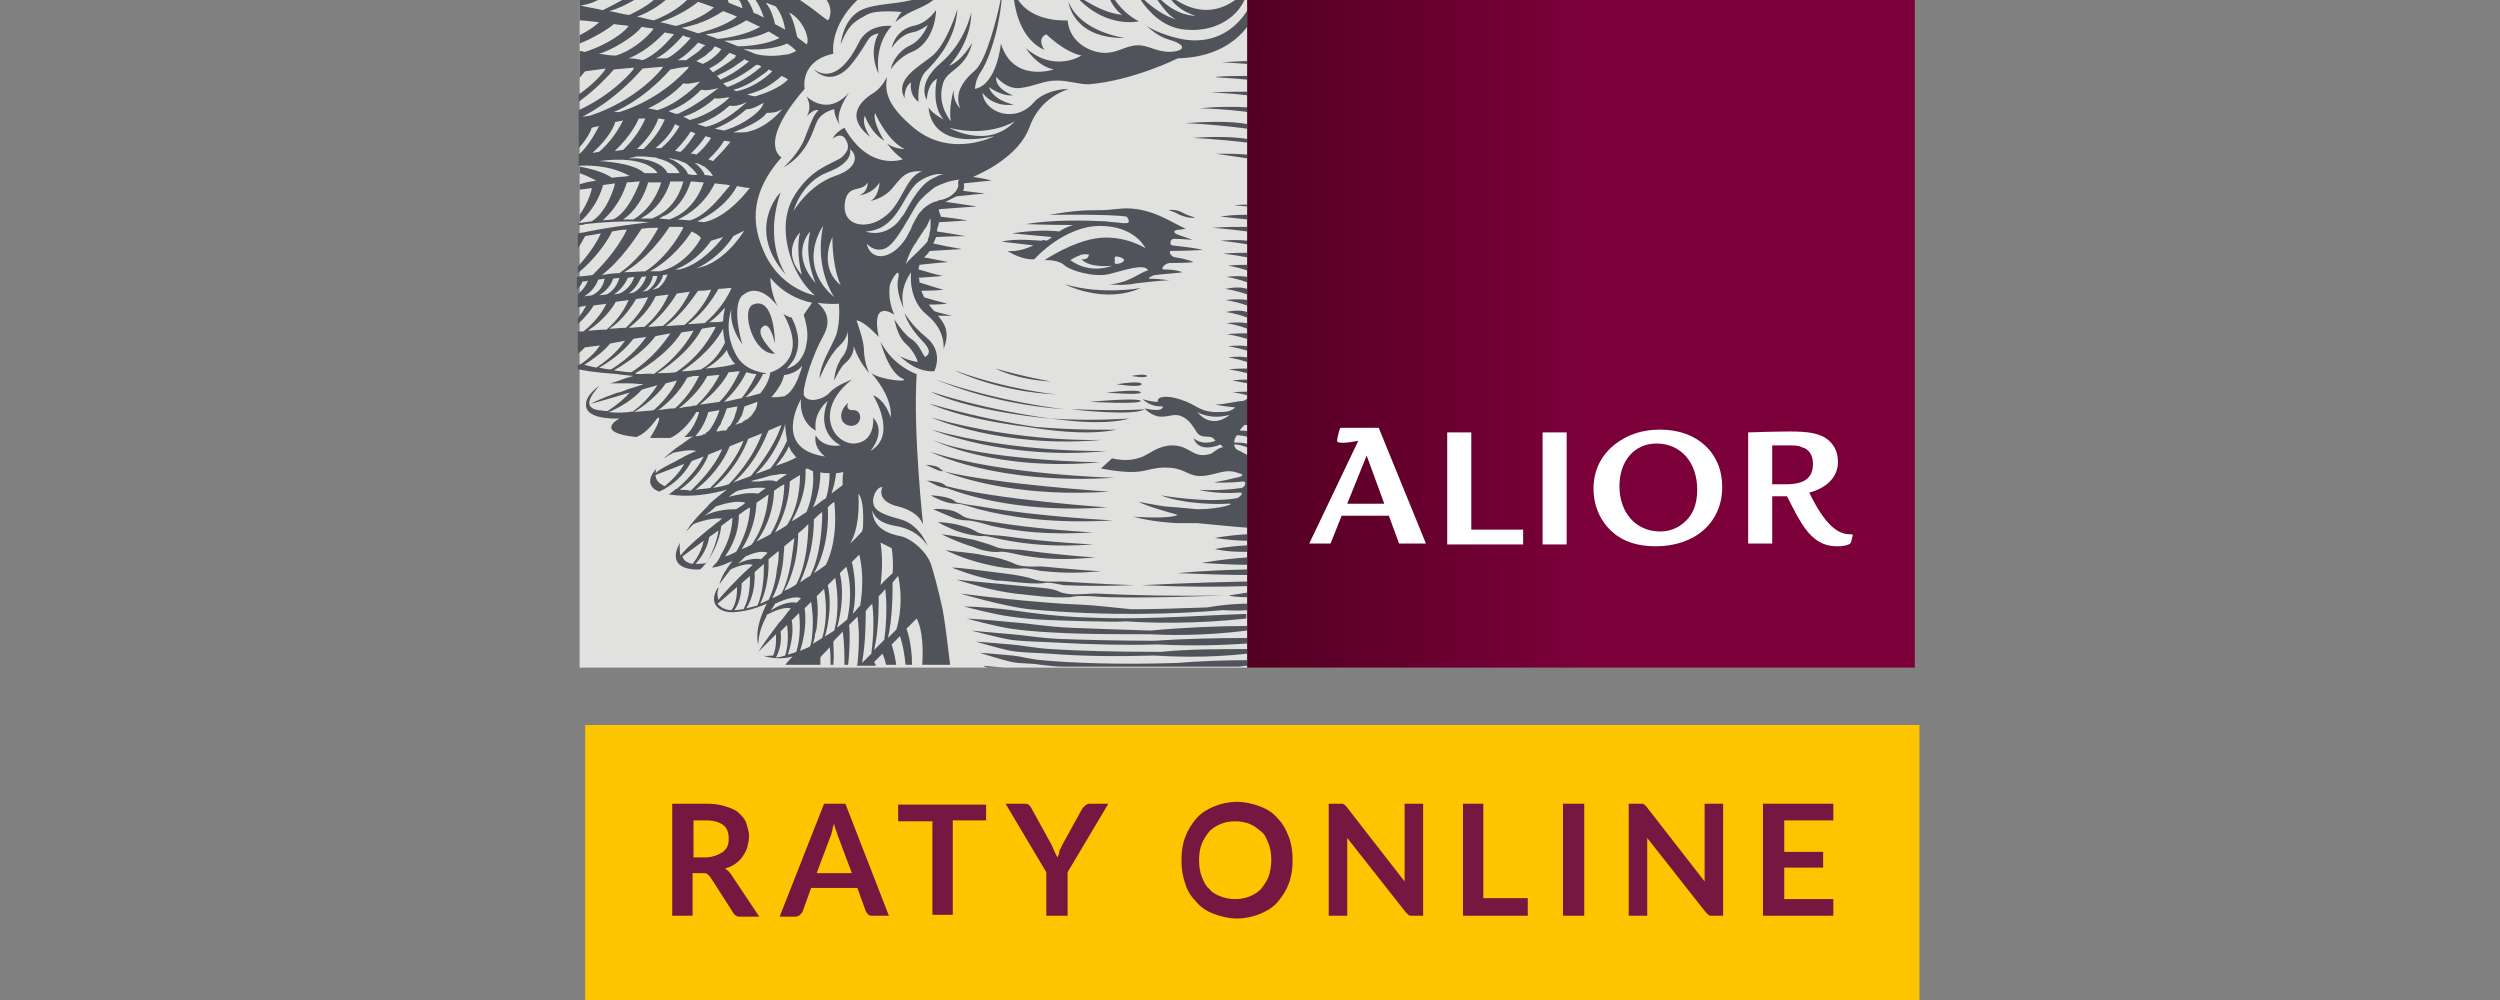 <?xml version="1.0" encoding="utf-8"?><svg version="1.1" id="Warstwa_1" xmlns="http://www.w3.org/2000/svg" xmlns:xlink="http://www.w3.org/1999/xlink" x="0px" y="0px" viewBox="0 0 270 108" style="enable-background:new 0 0 270 108;" xml:space="preserve"><rect x="0" y="0" width="270" height="108" fill="#808080" stroke="none"/><style type="text/css">.st0{fill:#E1E2E0;}.st1{fill:#50535A;}.st2{fill:url(#SVGID_1_);}.st3{fill:#FCC500;}.st4{fill:#FFFFFF;}.st5{enable-background:new ;}.st6{fill:#761741;}</style><g><polygon class="st0" points="62.6,72.1 134.7,72.1 134.7,0 62.6,0 "/><path class="st1" d="M132.6,37.4c0,0,0.9,0.1,2.2,0.5v-0.5C134.1,37.3,133.4,37.3,132.6,37.4L132.6,37.4z M132.7,39.9c0,0,0.8,0.1,2,0.4v-0.5C134.1,39.8,133.5,39.8,132.7,39.9L132.7,39.9z M132.5,36.1c0,0,0.9,0.1,2.2,0.5V36C134.1,36,133.4,36,132.5,36.1L132.5,36.1z M132.6,38.6c0,0,0.9,0.1,2.1,0.5v-0.5C134.1,38.5,133.5,38.5,132.6,38.6L132.6,38.6z M131.8,26c0,0,1.2,0.1,3,0.4V26C133.8,25.9,132.9,25.9,131.8,26L131.8,26z M128,13.3c0,0,3,0.1,6.7,0.6v-0.5C133.1,13.1,130.9,13.1,128,13.3L128,13.3z M132.4,34.9c0,0,1,0.1,2.3,0.6v-0.6C134.1,34.8,133.3,34.8,132.4,34.9L132.4,34.9z M132.3,32.4c0,0,1,0.1,2.4,0.6v-0.6C134.1,32.3,133.3,32.3,132.3,32.4L132.3,32.4z M134.7,42.7v-0.4c-0.5,0-1,0-1.6,0.1C133.1,42.4,133.8,42.4,134.7,42.7L134.7,42.7z M134.7,22.3v-0.2c-0.4,0-0.9,0-1.4,0.1C133.3,22.2,133.8,22.2,134.7,22.3L134.7,22.3z M133.1,41.1c0,0,0.7,0.1,1.6,0.3V41C134.2,41,133.7,41,133.1,41.1L133.1,41.1z M130.7,10c0,0,1.7,0,4,0.3V9.9C133.6,9.9,132.2,9.9,130.7,10L130.7,10z M129.5,11.7c0,0,2.2,0,5.3,0.4v-0.5C133.3,11.5,131.6,11.5,129.5,11.7L129.5,11.7z M134.7,8.6V8.2c-1,0-2.1,0-3.4,0.1C131.3,8.4,132.7,8.4,134.7,8.6L134.7,8.6z M130.9,24.6c0,0,1.6,0.1,3.8,0.4v-0.5C133.6,24.5,132.4,24.5,130.9,24.6L130.9,24.6z M134.7,59.6v-0.7c-2.1,0.1-3.5,0.4-3.5,0.4C132.6,59.6,133.7,59.6,134.7,59.6L134.7,59.6z M134.7,58.4v-0.7c-2,0.1-3.5,0.4-3.5,0.4C132.6,58.3,133.7,58.4,134.7,58.4L134.7,58.4z M134.7,61v-0.8c-2.9,0.2-4.9,0.6-4.9,0.6C131.7,60.9,133.3,61,134.7,61L134.7,61z M132.1,27.4c0,0,1.1,0.1,2.6,0.4v-0.5C134,27.3,133.1,27.3,132.1,27.4L132.1,27.4z M98.6,2.8c-2,0.5-2.3,2.4-2.3,2.4s0.8-1.4,2.2-1.7c0.8-0.1,1.7-0.8,1.7-0.8s-0.6,1.6-1.9,2.2s-2,1.9-2.1,2.6c0,0,0.8-1.3,2.3-1.9s2.5-2.4,2.6-4.5C101.1,1,100.3,2.5,98.6,2.8L98.6,2.8z M128,3.2c3.1,0.3,5.5-1.2,6.4-3.2h-1c-1.4,1-3.6,1.8-6.4,0h-0.5c0.5,0.6,1.3,1.3,2.6,1.7c0,0-1.8,0.1-3.7-1.7H125c0.5,0.7,1.2,1.7,2,2.1c0,0-1.6-0.4-3.4-2.1h-0.4C124,1.2,125.6,3,128,3.2L128,3.2z M123,2.3c-1.2-0.6-2-1.5-2.6-2.3h-0.5c0.6,1.2,1.3,1.6,1.3,1.6c-1.4-0.1-3-0.9-4.1-1.6h-0.5C119.7,3.1,123,2.3,123,2.3L123,2.3z M84.9,29.7c0,0-2.5-3.4-0.6-8.9C84.2,20.8,80.5,24.8,84.9,29.7L84.9,29.7z M90.8,4.8c0.9-2.4,1.8-2.6,2.8-3.2s3.8-0.3,3.8-0.3c-0.3,0.2-0.7,1.1-0.7,1.1S97.4,1.7,99,1c0.7-0.3,1.3-0.6,1.8-1h-2.3c-2.1,0.5-3.9,0.4-5.3,1C91,1.9,90.8,4.8,90.8,4.8L90.8,4.8z M109.6,13.1c-2.9,3.1-7.1,0.7-7.1,0.7C106.8,14.9,109.6,13.1,109.6,13.1L109.6,13.1z M103.5,20c0,0.2-0.1,0.4-0.3,0.7c-0.3,0.3-0.7,0.7-1.6,0.9h-0.1c-0.2,0.1-0.5,0.2-0.6,0.2c-0.7,0.3-1.1,0.6-1.5,1.1c-0.1,0.1-0.2,0.2-0.3,0.4c-0.2,0.3-0.4,0.7-0.6,1.1c0,0.1-0.1,0.2-0.1,0.3c0,0.1-0.1,0.1-0.1,0.2c-0.2,0.3-0.3,0.6-0.5,0.9c-1.6,2.4-3.8,2.4-4.2,0.5c0,0,0.7,0.9,1.8,0.6c0.8-0.2,1.5-1.3,2.2-2.4c0.2-0.4,0.5-0.8,0.7-1.2c0.4-0.7,0.8-1.4,1.1-1.7c0.2-0.2,0.3-0.3,0.5-0.5s0.5-0.4,0.7-0.6c0.1-0.1,0.3-0.2,0.4-0.3c0.8-0.4,1.6-0.7,2.6-0.8C103.4,19.6,103.5,19.8,103.5,20L103.5,20z M100.5,24.3c0,0.2,0,0.5-0.1,0.8c0,0.3-0.1,0.5-0.2,0.8c0,0,0,0,0,0.1c-0.1,0.2-0.2,0.3-0.4,0.5c-0.3,0.3-0.6,0.6-0.9,0.9c-0.4,0.4-0.9,0.8-1.1,1.2c0,0,0.4-1.5,1.2-2.5c0-0.1,0.1-0.1,0.1-0.2c0.2-0.3,0.4-0.6,0.6-0.9c0.1-0.2,0.3-0.4,0.4-0.6c0.2-0.4,0.3-0.7,0.4-0.8v-0.1c0,0,0,0,0,0.1C100.5,23.6,100.5,23.9,100.5,24.3L100.5,24.3z M91.3,21.6c0.4-1.7,1.8-0.8,2.4-1.9c0,0,0.1,1-0.9,1.4c0,0,1.4-0.1,2.2-1.4c0,0-0.1,1.6-1,2c0,0,1.4-0.2,2.4-1.4c1-1.2,1.4-1.9,3.2-1.8c-1.9,0.6-2.1,3.6-4.2,5C93.5,24.9,90.7,24.4,91.3,21.6L91.3,21.6z M89.9,25.6c0,3.5,0.9,5.2,0.9,5.2C88.3,28.8,89.9,25.6,89.9,25.6L89.9,25.6z M88.9,24.4c-1,4.6,1.2,7.7,1.2,7.7C85.9,28.5,88.9,24.4,88.9,24.4L88.9,24.4z M87.5,25c-0.7,2.9,0.6,5.6,0.6,5.6C85.2,27.3,87.5,25,87.5,25L87.5,25z M86.4,25.1c-0.5,2.1,0.2,4.6,0.2,4.6C84.3,27.1,86.4,25.1,86.4,25.1L86.4,25.1z M89.4,18.6c2.9-1.1,2.4-2.5,2.4-2.5c0.9,0.7,0.8,2.1-1.6,2.9c-2.9,1-4.5,3.8-4.5,3.8S86.5,19.7,89.4,18.6L89.4,18.6z M101.9,18.8c-0.3,0.1-0.5,0.1-0.8,0.3c-1.3,0.5-2.2,1.7-3.4,3.9c-0.1,0.2-0.2,0.3-0.3,0.4c-0.3,0.5-0.7,0.9-1,1.1c-1.5,1.1-2.9,0.5-2.9,0.5c3.4-0.2,3.9-3.7,5.5-5.2c0.7-0.6,1.6-0.9,2.2-1C101.6,18.8,101.9,18.8,101.9,18.8L101.9,18.8z M87.1,37.1C87,38,86.6,38.6,86.3,39c-0.3,0.3-0.5,0.5-0.8,0.6c-0.3,0.2-0.5,0.2-0.5,0.2c0.3-0.4,0.6-0.7,0.8-1.1c0.9-1.8,0.1-3.6-0.3-4.4c-0.5-0.1-0.9-0.4-0.9-0.4c2.6,4.6-0.5,6-1.3,6.3h-0.1l0,0l0,0l0,0c-0.1,0.6-0.3,1.3-1.1,2.3c-0.5,0.1-1,0.3-1.6,0.4c0.6-0.5,1.4-1.4,1.9-2.5c0.2,0,0.4-0.1,0.4-0.1s-2.2-0.1-3.2-1.8C78,35.8,79,33.4,79,33.4c-0.3,2,1.2,3.8,1.2,3.8c-0.2-0.4-1.2-4.3,0-5.3c1.9-1.6,3.8,1.2,3.8,1.2c-0.6-1.1-0.8-2.4-0.8-3.1c1.4,1.7,3.1,2.4,4.5,2.7L86.8,34C87.2,35.3,87.3,36.3,87.1,37.1L87.1,37.1z M88.1,46.5c-0.3-2,1.3-3.2,1.3-3.2c-1.4,3.6,1.4,4.8,1.4,4.8c-2.1,0.3-2.7-1.1-2.7-1.1c-0.3,1.4,1,2.3,1,2.3c-5.6-0.8-2.8-5.8-2.6-6.2l0,0C86.3,45.7,88.1,46.5,88.1,46.5L88.1,46.5z M91,52.4c-0.4,0.3-0.8,0.6-1.2,0.9c0.2-0.6,0.4-1.3,0.5-2.2c0.3,0,0.5-0.1,0.8-0.1C91,51.3,91,51.7,91,52C91,52.2,91,52.3,91,52.4L91,52.4z M91.5,66.9l-1.1,0.9c0.2-0.7,0.9-3.4,0.3-5.9c0.2-0.2,0.4-0.4,0.7-0.7C91.7,62.2,92.1,64.2,91.5,66.9L91.5,66.9z M92.7,53.3c0.4,0.5,0.6,1.5,0.5,3.7c0,0.1-0.1,0.3-0.1,0.4c-0.4,0.4-0.8,0.9-1.3,1.3C92.3,58,92.9,56.1,92.7,53.3L92.7,53.3z M94.2,65.2c0.3,2.2,0,4.6-0.1,5.4l-1,1c0.4-2.2,0.4-4.8,0.4-5.6C93.7,65.7,93.9,65.5,94.2,65.2L94.2,65.2z M92.1,66.3c0.2-0.8,0.5-3.1-0.1-5.6c0.3-0.3,0.6-0.6,0.8-0.8c0.3,1.2,0.5,3.1,0.1,5.5C92.6,65.7,92.4,66,92.1,66.3L92.1,66.3z M90.1,68.1L89,68.8l0.1-0.1c0,0,0.9-2.8,0.3-5.5c0.3-0.3,0.5-0.5,0.8-0.8C90.4,63.5,90.7,65.9,90.1,68.1L90.1,68.1z M88,69.4L88,69.4c-0.1,0.1-0.2,0.1-0.2,0.2c0-0.1,0.1-0.4,0.2-0.8c0,0,0,0,0-0.1s0-0.2,0.1-0.4c0-0.2,0.1-0.3,0.1-0.5c0.1-0.9,0.2-2.1,0-3.4c0.3-0.3,0.6-0.6,0.8-0.8c0.2,1.1,0.4,3.3-0.2,5.3L88,69.4L88,69.4z M87.7,68.7c0,0.4-0.1,0.7-0.2,1.1c-0.3,0.2-0.7,0.3-1.1,0.5c0.2-0.6,0.8-2.6,0.5-4.6c0.2-0.2,0.5-0.5,0.7-0.7C87.7,65.7,87.9,66.9,87.7,68.7L87.7,68.7z M85.1,70.7c0.2-0.7,0.7-2.3,0.4-3.7c0.3-0.3,0.5-0.5,0.8-0.8c0.1,0.9,0.2,2.6-0.3,4.2C85.8,70.5,85.4,70.6,85.1,70.7L85.1,70.7z M84.8,70.8c-0.3,0.1-0.7,0.2-1,0.2c0.2-0.3,0.7-1.5,0.5-2.8c0.2-0.2,0.5-0.5,0.7-0.7C85.1,68.2,85.2,69.5,84.8,70.8L84.8,70.8z M83.2,66c0.2-0.2,0.3-0.5,0.4-0.6c0-0.1,0.1-0.1,0.1-0.2c0.7-0.3,2-0.9,2.8-0.6l0,0c-0.2,0.2-0.3,0.4-0.5,0.5C85.7,65,84.5,65,83.2,66L83.2,66z M83,66.4L83,66.4L83,66.4L83,66.4L83,66.4z M82.1,65.2c0.3-0.6,1-2.3,0.9-4.8c0.4-0.3,0.7-0.6,1.1-0.9c0,0.5,0,1.2-0.2,2c-0.1,1.1-0.4,2.3-0.9,3.3C82.7,64.9,82.4,65.1,82.1,65.2L82.1,65.2z M80.6,65.7c0.3-0.5,1-1.7,0.9-3.9c0.3-0.3,0.7-0.6,1-0.9c0,0.9,0,2.9-0.7,4.5C81.4,65.5,81,65.6,80.6,65.7L80.6,65.7z M79.3,65.9c0.4-0.5,0.8-1.5,0.8-2.9c0.3-0.3,0.6-0.5,0.9-0.8c0,0.8,0,2.3-0.7,3.6C80,65.8,79.7,65.9,79.3,65.9L79.3,65.9z M77.5,65.2c0.6-0.5,1.3-1.1,2.1-1.8c0,0.5,0,1.7-0.6,2.5C78.4,65.9,77.8,65.6,77.5,65.2L77.5,65.2z M79.7,60.9c0.1-0.1,0.1-0.1,0.2-0.2c0.2-0.2,0.4-0.4,0.6-0.6c0.7-0.3,1.7-0.7,2.4-0.4l-0.7,0.7l0,0C81.9,60.3,80.7,60.3,79.7,60.9L79.7,60.9z M78.3,60.1c0.5-0.7,1.5-2.3,1.5-4.5c0.4-0.3,0.8-0.6,1.2-0.8c0,0.9-0.3,2.8-1.5,4.8C79.1,59.8,78.7,60,78.3,60.1L78.3,60.1z M76.1,55.7C76.2,55.7,76.2,55.7,76.1,55.7c0.4-0.3,0.8-0.6,1.2-1c0.9-0.3,2.3-0.7,3.2-0.4c-0.3,0.3-0.7,0.5-1,0.7l0,0C78.9,55,77.5,55,76.1,55.7L76.1,55.7z M78.9,53.5c0.3-0.2,0.5-0.4,0.8-0.5c0.7-0.2,1.8-0.4,3-0.3c-0.3,0.2-0.5,0.4-0.8,0.6c-0.2,0-0.8-0.1-1.5,0c-0.5,0.1-1.2,0.2-1.8,0.4C78.7,53.7,78.8,53.6,78.9,53.5L78.9,53.5z M84.4,45.9c-0.9,2.6-2.6,4.6-3.3,5.5c-0.7,0.3-1.4,0.5-1.9,0.7c2.4-2,3.5-4.9,3.8-5.6L84.4,45.9L84.4,45.9z M84.7,42.8l-0.8,0.1h-0.2h-0.4c0,0,0.2-0.2,0.5-0.6c0.2-0.3,0.5-0.7,0.7-1.2c0.1-0.2,0.1-0.4,0.2-0.6c0,0,0.2,0,0.5-0.1c0.4-0.1,1.1-0.4,1.4-0.9c0,0,0,0.2-0.1,0.5C86.2,40.9,85.7,42.3,84.7,42.8L84.7,42.8z M83.8,50.3c0.6-0.7,1.1-1.4,1.4-2.1c0.1,0.2,0.2,0.4,0.3,0.6c0.2,0.2,0.3,0.4,0.5,0.6C85.5,49.7,84.7,50,83.8,50.3L83.8,50.3z M81.2,58.8c-0.4,0.2-0.7,0.4-1.1,0.5c0.6-0.9,1.5-2.7,1.6-5c0.4-0.3,0.9-0.6,1.3-0.9C82.9,54.4,82.7,56.6,81.2,58.8L81.2,58.8z M83.6,53c0.4-0.3,0.7-0.5,1.1-0.7c0,1-0.2,3.3-1.5,5.4c-0.5,0.3-1,0.5-1.5,0.8C82.3,57.7,83.5,55.8,83.6,53L83.6,53z M81.7,51.8c0.1,0,0.2-0.1,0.4-0.1c0.3-0.1,0.7-0.2,1-0.3c0.4-0.1,0.8-0.1,1.1-0.2c0.3,0,0.6,0,0.7,0s0.1,0,0.1,0l-0.9,0.6L83.9,52h-0.1c-0.4-0.2-1.2-0.1-1.8,0c-0.5,0-0.9,0-0.9,0C81.3,51.9,81.5,51.8,81.7,51.8L81.7,51.8z M85,47.6c-0.7,1.5-1.4,2.5-1.8,3c-0.5,0.2-1.1,0.4-1.6,0.6c2.1-2,3-4.5,3.2-5.4C84.8,46.3,84.9,47,85,47.6L85,47.6z M85,56.7c-0.4,0.3-0.8,0.5-1.3,0.8c0.5-0.9,1.5-2.8,1.6-5.5c0.4-0.3,0.8-0.5,1.1-0.7C86.4,52.2,86.3,54.7,85,56.7L85,56.7z M87.1,55.3c-0.5,0.3-1,0.7-1.6,1c0.5-0.9,1.6-2.9,1.5-5.6c0.1-0.1,0.2-0.1,0.2-0.1c0.2,0.1,0.4,0.2,0.6,0.3C87.9,51.9,87.8,53.6,87.1,55.3L87.1,55.3z M89.2,53.8c-0.5,0.3-0.9,0.7-1.4,1c0.4-0.9,0.8-2.2,0.8-3.8c0.3,0.1,0.6,0.1,1,0.1C89.6,51.9,89.5,52.9,89.2,53.8L89.2,53.8z M89.4,54.8c0.2-0.2,0.4-0.4,0.7-0.6c0.1,0.9,0.4,4.1-0.9,6.8c-0.4,0.3-0.8,0.6-1.3,0.9C88.5,61,89.6,58.3,89.4,54.8L89.4,54.8z M87.9,56.1c0.3-0.3,0.6-0.6,0.9-0.8c0,1.2-0.1,4.5-1.3,6.9c-0.4,0.2-0.8,0.5-1.1,0.7C86.8,62,87.9,59.5,87.9,56.1L87.9,56.1z M84.4,64.1c-0.3,0.2-0.7,0.4-1,0.5c0.4-0.7,1-2.2,1.2-4.2c0-0.4,0.1-0.9,0.1-1.4c0.4-0.3,0.7-0.6,1.1-0.9C85.6,59.4,85.4,62.2,84.4,64.1L84.4,64.1z M86.2,57.6c0.4-0.3,0.8-0.7,1.1-1c0,1.4-0.2,4.4-1.3,6.5c-0.4,0.3-0.8,0.5-1.3,0.7C85,63.3,86.2,61,86.2,57.6L86.2,57.6z M78.7,52.3C78.6,52.3,78.6,52.3,78.7,52.3c-0.6,0.2-1.1,0.3-1.7,0.4c2.5-2,3.6-4.7,3.8-5.3l1.5-0.6C81.3,49.6,79.2,51.8,78.7,52.3L78.7,52.3z M76.7,52.7c-0.5,0.1-1.1,0.1-1.6,0.2c2.4-1.8,3.5-4.1,3.7-4.7l1.5-0.6C79.3,50.1,77.4,52,76.7,52.7L76.7,52.7z M73.4,52.9c2-1.4,2.9-3.1,3.1-3.8l1.5-0.6c-0.9,2.1-2.7,3.8-3.4,4.5C74.2,52.9,73.8,52.9,73.4,52.9L73.4,52.9z M75.9,47L75.9,47l-0.6,0.1h-0.2l0,0c0.1-0.1,1-1.1,1.4-2.6l1.2-0.2c0,0-0.3,1-0.9,1.9c-0.1,0.2-0.3,0.4-0.5,0.5l-0.1,0.1c0,0,0,0.1-0.1,0.1h-0.2L75.9,47L75.9,47z M75.2,43.8c-0.2,0-0.4,0-0.6,0.1c-0.4,0-0.9,0.1-1.3,0.2c0.7-0.5,2.2-1.8,3.1-3.5c0.4,0,0.8-0.1,1.3-0.1C77.5,40.9,76.7,42.4,75.2,43.8L75.2,43.8z M71.1,44.3c0.8-0.6,2.3-1.9,3.1-3.5c0.2-0.1,0.5-0.1,0.7-0.2c0.2,0,0.4,0,0.6,0c-0.2,0.4-1,2.1-2.6,3.5C72.4,44.1,71.7,44.2,71.1,44.3L71.1,44.3z M70.6,44.3c-0.7,0.1-1.4,0.1-2.1,0.2c0,0,2.2-1.3,3.4-3.1c0.4-0.1,0.8-0.2,1.2-0.3C72.9,41.6,72.1,43,70.6,44.3L70.6,44.3z M65.7,44.5l0.3-0.1c0,0,2.1-0.9,3.3-2.3c0.5-0.2,1.1-0.3,1.7-0.5c-0.4,0.6-1.2,1.8-2.6,2.8h0.2C67.5,44.6,66.6,44.6,65.7,44.5L65.7,44.5z M69.1,40.4c-0.2,0-0.4,0-0.5-0.1c0.4-0.2,3.4-1.9,5-4.4c0.5-0.1,0.9-0.1,1.3-0.2c-0.4,0.8-1.6,2.8-4.3,4.7C70.1,40.3,69.6,40.4,69.1,40.4L69.1,40.4z M66.3,40c0.5-0.3,3-1.7,4.5-3.7c0.5-0.1,1.1-0.2,1.6-0.3c-0.6,0.9-1.9,2.7-4.2,4.2C67.7,40.2,67,40.1,66.3,40L66.3,40z M64.7,39.7c0.6-0.3,2.5-1.5,3.7-3.1c0.4-0.1,0.8-0.1,1.3-0.2l0,0h0.1c-0.6,0.8-1.7,2.2-3.8,3.5C65.6,39.9,65.1,39.8,64.7,39.7L64.7,39.7z M63.1,39.4c0.6-0.4,1.9-1.2,2.8-2.3c0.5-0.1,1.1-0.2,1.6-0.3c-0.5,0.7-1.4,1.8-3.1,2.9C63.9,39.6,63.5,39.5,63.1,39.4L63.1,39.4z M63.7,35.7c-0.1,0-0.1,0-0.2,0c1.6-1,2.7-2.5,3-3.1c0.5-0.1,0.9-0.1,1.4-0.2c-0.7,1.6-1.8,2.7-2.4,3.2C64.6,35.6,64,35.7,63.7,35.7L63.7,35.7z M65.5,31.8l-0.8,0.1c1.2-0.7,1.5-1.7,1.5-1.8l0.7-0.1C66.6,31,66,31.6,65.5,31.8L65.5,31.8z M63.9,31.9L63.1,32c1.2-0.7,1.5-1.8,1.5-1.8l0.7-0.1C65.1,31.2,64.4,31.7,63.9,31.9L63.9,31.9z M69.3,24.7c0.7-0.1,1.3-0.1,1.8-0.1c-1.6,3-3.5,4.4-4.2,4.9c-0.6,0-1.3,0.1-1.9,0.2C67.1,28.1,68.7,25.6,69.3,24.7L69.3,24.7z M69.2,23.6l0.5-0.3c0,0,1.9-1.1,2.7-3.7c0.5,0,1,0,1.4,0c-0.2,0.8-1,3.1-3.4,4H69.2L69.2,23.6z M67.3,23.7l0.4-0.3c0,0,1.6-1.2,2.3-3.7c0.5,0,0.9,0,1.4,0c-0.2,0.8-1.1,2.9-3,4H67.3L67.3,23.7z M66.2,23.7l-1.1,0.1l0.3-0.3c0,0,1.6-1.4,2.3-3.8c0.5,0,0.9-0.1,1.4-0.1C68.9,20.2,67.8,23,66.2,23.7L66.2,23.7z M64.7,17.4c5.1-0.7,6.3,1.2,6.3,1.3c-0.4,0-0.9,0-1.3,0h-0.1C68.3,17.5,64.7,17.4,64.7,17.4L64.7,17.4z M66.4,13.3v-0.1c0.3-0.1,0.6-0.1,0.9-0.2c-0.9,1.8-2,2.9-2.6,3.4c-0.2,0-0.4,0.1-0.7,0.1C65.9,14.8,66.4,13.4,66.4,13.3L66.4,13.3z M63.7,12.5l-0.8,0.1c0,0,3.4-1.6,6.5-5.2l0,0l0,0l1.1-0.1l1.1-0.1l-0.1,0.2C71.5,7.4,68.9,10.8,63.7,12.5L63.7,12.5z M67.9,6.3c2-0.8,3.4-2.3,3.9-2.8c0.3,0.1,0.6,0.1,1,0.2c-0.7,0.8-1.9,2.2-3.4,2.8C69,6.4,68.5,6.3,67.9,6.3L67.9,6.3z M64.7,5.8c1.2-0.3,3.8-1.8,4.6-2.9C69.7,3,70.2,3,70.6,3.1C69.8,4.2,68,5.6,66.5,6C65.9,6,65.3,5.9,64.7,5.8L64.7,5.8z M75.4,0.2c0.6,0.2,1.2,0.4,1.7,0.6c-1.2,1.1-3,1.7-4.1,2c-0.5-0.1-1.1-0.3-1.7-0.4C73.4,1.7,74.9,0.6,75.4,0.2L75.4,0.2z M79.6,1.8c-1.3,1-3.1,1.5-4.2,1.8c-0.6-0.2-1.2-0.4-1.8-0.6c2.4-0.4,4-1.5,4.5-1.8C78.6,1.4,79.2,1.6,79.6,1.8L79.6,1.8z M80.6,2.2c0.5,0.2,1,0.5,1.5,0.7c-1.4,0.8-3.4,1.2-4.6,1.3c-0.4-0.2-0.9-0.3-1.3-0.5C78.5,3.5,80.1,2.5,80.6,2.2L80.6,2.2z M83,3.4c0.4,0.2,0.8,0.5,1.2,0.7C82.8,4.8,80.8,5,79.7,5c-0.5-0.2-1-0.4-1.5-0.6C80.5,4.4,82.3,3.8,83,3.4L83,3.4z M83.8,0.7c0.3,0.4,0.8,1.2,1,2.5c-0.4-0.2-0.7-0.4-1.1-0.6c-0.1-0.5-0.4-1.6-1-2.3C83.1,0.4,83.5,0.6,83.8,0.7L83.8,0.7z M86,5.5c-0.4,0.2-0.8,0.4-1.2,0.4c-1.7,0.3-3,0-3.3-0.1c-0.4-0.2-0.8-0.3-1.2-0.5C82.6,5.5,84.4,5,85,4.7C85.5,5,85.8,5.3,86,5.5L86,5.5z M85.5,1.5c1.4,0.9,2,2.9,1.6,3.3c-0.3-0.3-0.7-0.5-1-0.8c-0.1-0.3-0.3-1.7-0.9-2.7C85.2,1.4,85.4,1.4,85.5,1.5L85.5,1.5z M81.6,10.4c-0.3,0-0.6-0.1-0.9-0.2c1.3-0.3,2.4-0.9,3.1-1.5c0.3-0.2,0.5-0.4,0.6-0.5c0.2,0.1,0.5,0.2,0.7,0.4C84.2,9.5,82.6,10.1,81.6,10.4L81.6,10.4z M76,24l-0.7-0.1c0,0,2.9-1.2,4.3-3.8c0.6,0.1,1,0.2,1.4,0.2l-0.1,0.1C80.8,20.5,78.6,23.5,76,24L76,24z M75.4,31.4h0.4c0.4,0,0.7-0.1,1-0.1c-0.9,2.1-2.4,3.4-2.9,3.8c-0.6,0-1.3,0.1-2,0.1C73.7,34,75,31.9,75.4,31.4L75.4,31.4z M73.1,31.7c0.8-0.1,1.4-0.2,1.4-0.2l0,0c-0.9,2-2.3,3.2-2.9,3.7c-0.5,0-1.1,0.1-1.6,0.1C71.8,33.8,72.8,32.2,73.1,31.7L73.1,31.7z M70.8,32c0.5-0.1,1-0.1,1.4-0.2c-0.7,1.7-1.9,2.9-2.6,3.5c-0.6,0-1.1,0.1-1.7,0.1C69.7,34.1,70.6,32.5,70.8,32L70.8,32z M68.7,32.3c0.5-0.1,0.9-0.1,1.3-0.2c-0.7,1.6-1.8,2.7-2.4,3.3c-0.6,0-1.2,0.1-1.8,0.1C67.3,34.6,68.4,32.8,68.7,32.3L68.7,32.3z M69.3,29.9c0.1,0,0.4,0,0.5-0.1c-0.4,1.4-1.4,1.8-1.4,1.8s-0.4,0.1-0.5,0.1C68.8,31.1,69.2,30,69.3,29.9L69.3,29.9z M67.8,30l0.7-0.1c-0.3,1-1.1,1.6-1.6,1.8l-0.6,0.1C67.4,31.1,67.8,30,67.8,30L67.8,30z M72.3,24.5c0.5,0,1,0,1.3,0c0.1,0,0.1,0,0.2,0.1c-1.3,2.5-3.1,4.1-4.1,4.7c-0.6,0-1.4,0.1-2.3,0.1C69.9,28,71.8,25.3,72.3,24.5L72.3,24.5z M74.6,19.6c0.5,0,1,0.1,1.4,0.1c-0.2,0.6-1.1,3.1-3.7,4l-1.1-0.1l0.5-0.3C71.8,23.4,73.8,22.3,74.6,19.6L74.6,19.6z M72.9,17.4c-0.1,0-0.1-0.1-0.2-0.1c-0.3-0.1-0.5-0.2-0.5-0.2c0.2,0,0.3,0,0.5,0.1c0.3,0,0.6,0.1,0.8,0.2c0.2,0.1,0.3,0.1,0.5,0.2s0.3,0.2,0.4,0.3c0.5,0.4,0.8,0.8,0.9,1c-0.3,0-0.7,0-1-0.1C74.1,18.2,73.4,17.7,72.9,17.4L72.9,17.4z M68.7,16.9c0.3,0,0.5,0,0.8,0c0.4,0,0.8,0.1,1.2,0.1c0.1,0,0.2,0,0.3,0.1c1.8,0.4,2.3,1.4,2.4,1.6c-0.2,0-0.4,0-0.7,0h-0.6c-0.6-1.2-2.3-1.5-3.3-1.6c0,0,0,0-0.1,0c-0.5,0-0.8,0-0.8,0C68.2,17,68.5,17,68.7,16.9L68.7,16.9z M69,12.8c0.2,0,0.5,0,0.7,0c-0.7,1.6-1.7,2.7-2.4,3.4c-0.3,0-0.6,0.1-0.9,0.1C68.2,14.6,68.8,13.2,69,12.8L69,12.8L69,12.8z M72.4,7.5L72.4,7.5L72.4,7.5l1.1-0.2l0.9-0.1l-0.1,0.2c0,0-0.1,0.1-0.2,0.2S73.9,7.8,73.7,8c-1,1-3.3,3-6.8,4.1h-0.7C66.2,12.2,69.4,10.9,72.4,7.5L72.4,7.5z M72,6.3c-0.3,0-0.6,0-1,0c0,0-0.1,0-0.2,0c0.9-0.3,2.3-1.7,3-2.5C74,4,74.3,4,74.6,4.1C74,4.8,72.8,6,72,6.3L72,6.3z M76,5c-0.2,0.2-0.3,0.3-0.5,0.5c-0.5,0.4-1,0.7-1.4,1c-0.2,0-0.3,0-0.5,0c-0.1,0-0.2,0-0.3,0c0,0,0,0-0.1,0c0.6-0.3,1.8-1.4,2.2-1.9c0.3,0.1,0.5,0.2,0.8,0.3L76,5L76,5z M77.7,5.6c-0.1,0.1-0.1,0.1-0.2,0.2c-0.5,0.5-1.1,0.9-1.6,1.1c-0.2-0.1-0.5-0.2-0.7-0.3c0.5-0.3,0.9-0.5,1.1-0.7c0.3-0.3,0.5-0.4,0.6-0.5L77.2,5c0.2,0.1,0.5,0.2,0.7,0.3L77.7,5.6L77.7,5.6z M79.4,6.2c-0.9,0.7-1.7,1.2-2.4,1.6c-0.1-0.1-0.3-0.3-0.4-0.4c0.6-0.3,1.2-0.7,1.5-1C78.3,6.2,78.5,6,78.5,6l0.3-0.3C79,5.8,79.3,5.9,79.5,6C79.5,6,79.4,6.1,79.4,6.2L79.4,6.2z M80.8,6.7c-1.2,1-2.3,1.6-3,1.9c-0.1-0.1-0.2-0.3-0.4-0.4c0.9-0.4,1.8-0.9,2.3-1.3c0.3-0.2,0.6-0.4,0.7-0.5c0.2,0.1,0.3,0.2,0.5,0.2C80.9,6.6,80.8,6.7,80.8,6.7L80.8,6.7z M82.1,7.3c-1.4,1.2-2.7,1.8-3.5,2.1c-0.2-0.1-0.3-0.2-0.5-0.4c1.1-0.3,2.2-1,2.9-1.5c0.3-0.2,0.5-0.4,0.7-0.5c0.3,0,0.4,0.1,0.5,0.2C82.2,7.2,82.2,7.3,82.1,7.3L82.1,7.3z M79.2,9.7c1.2-0.3,2.3-1,3.1-1.6c0.3-0.2,0.6-0.4,0.7-0.6c0.1,0.1,0.3,0.1,0.4,0.2c-0.1,0.1-0.1,0.1-0.2,0.2c-1.3,1.2-2.8,1.8-3.5,1.9C79.6,9.9,79.4,9.8,79.2,9.7L79.2,9.7z M76.2,13.7l-0.9-0.3l0.4-0.1c0,0,1.6-0.5,3.1-1.9l0,0c0,0,0.3,0.1,0.8,0s1.1-0.4,1.1-0.4C80.4,11.2,78.3,13.3,76.2,13.7L76.2,13.7z M78.5,14c-0.1,0-0.2,0.1-0.3,0.1l-1-0.2l0,0c0.3-0.1,2-0.8,3.4-2.1l0,0h0.1c0.3,0,0.9-0.2,1.4-0.5l0.4-0.2l-0.2,0.4C82,12.1,80.4,13.4,78.5,14L78.5,14z M77,17.4c-0.2-0.1-0.3-0.1-0.5-0.2c0.9-0.8,1.4-1.5,1.7-2c0.2,0,0.5,0.1,0.7,0.1C78.2,16.2,77.4,17,77,17.4L77,17.4z M75.7,17.8c0.1,0.1,0.2,0.1,0.4,0.2c0,0,0,0,0.1,0.1c0.4,0.3,0.7,0.7,0.8,0.9c-0.3,0-0.6-0.1-0.9-0.1c-0.1-0.4-0.5-0.8-0.7-1S75,17.6,75,17.6C75.2,17.6,75.5,17.7,75.7,17.8L75.7,17.8z M76.2,14.7c0.2,0.1,0.4,0.1,0.6,0.2c-0.5,0.8-1.1,1.4-1.6,1.8c-0.2-0.1-0.4-0.1-0.6-0.1C75.4,15.8,75.9,15.2,76.2,14.7L76.2,14.7z M74.6,14.2c0.2,0.1,0.3,0.1,0.5,0.2c-0.4,0.6-0.9,1.4-1.6,2c-0.2,0-0.4-0.1-0.6-0.1C73.7,15.5,74.3,14.7,74.6,14.2L74.6,14.2z M72.9,13.4c0.2,0.1,0.3,0.2,0.5,0.2c-0.7,1.2-1.4,1.9-2,2.4c-0.2,0-0.4,0-0.6,0C72,15,72.6,14.1,72.9,13.4L72.9,13.4z M71.1,12.8c0.3,0,0.5,0.1,0.7,0.1c-0.7,1.6-1.7,2.6-2.3,3.2c-0.2,0-0.4,0-0.7,0C70.5,14.5,71,13.1,71.1,12.8L71.1,12.8z M71,11.9l-1-0.2c0,0,2.1-0.9,3.7-2.6L73.8,9c0,0,0.3,0.1,0.8,0c0.7-0.1,1-0.2,1-0.2C75.5,9,73.3,11.2,71,11.9L71,11.9z M78,10.6c0.7-0.1,0.8-0.1,0.8-0.1c-0.7,0.8-2.6,2-4.1,2.4c-0.1,0-0.1,0-0.2,0.1l-0.1-0.1l-0.6-0.3l0.3-0.1c0,0,1.6-0.5,3.1-1.9l0,0C77.2,10.6,77.3,10.7,78,10.6L78,10.6z M73.4,12.2c-0.1,0.1-0.3,0.1-0.4,0.1l-0.3-0.1L72.2,12l0.3-0.1c0,0,1.7-0.6,3.2-2.2h0.1c0,0,0.3,0.1,0.9,0s0.9-0.2,0.9-0.2C77.1,9.9,75,11.5,73.4,12.2L73.4,12.2z M74.5,23.8l-1.3-0.1c0,0,2.6-1,4-3.9c0.6,0.1,1.1,0.1,1.6,0.2v0.1C78.6,20.2,76.5,23.3,74.5,23.8L74.5,23.8z M69.9,31.4l-0.5,0.1c0.8-0.5,1.1-1.4,1.1-1.7c0.1,0,0.4,0,0.5,0C70.8,30.9,69.9,31.4,69.9,31.4L69.9,31.4z M71.6,29.7c0.1,0,0.4,0,0.5-0.1c-0.3,1-1,1.5-1,1.5s-0.6,0.2-0.7,0.2C71.1,31,71.6,30,71.6,29.7L71.6,29.7z M76.8,26l1.3-0.4c0,0-2.1,2.9-4.7,3.5h-0.5C73,29.1,75.1,28.4,76.8,26L76.8,26z M71.2,29.3c0,0-0.4,0-1,0c2.4-1.3,4-3.5,4.5-4.3c0.4,0.2,0.8,0.4,1,0.7C75.4,26.4,73.6,28.9,71.2,29.3L71.2,29.3z M76.1,34.9c-0.5,0-1.2,0.1-1.8,0.1c1.8-1.2,3-3.3,3.3-3.8c0.5,0,0.9-0.1,1.4-0.1C78.2,33,76.7,34.4,76.1,34.9L76.1,34.9z M78.1,35.5c0,0.5,0.1,1,0.2,1.5c-0.5,1-1.2,2.1-2.6,2.9c-0.7,0.1-1.4,0.2-2.1,0.2C74.4,39.6,76.8,37.9,78.1,35.5L78.1,35.5z M76.6,34.8c0.6-0.4,1.2-1,1.7-1.6c-0.1,0.5-0.2,1-0.2,1.5C77.8,34.8,77.3,34.8,76.6,34.8L76.6,34.8z M77.3,35.3c-0.4,0.8-1.6,3.1-4.3,4.9c-0.7,0.1-1.3,0.1-2,0.1c0.7-0.4,3.5-2.3,4.8-4.8C76.4,35.4,76.9,35.3,77.3,35.3L77.3,35.3z M76.2,39.8c0.6-0.3,1.6-1,2.3-2c0.1,0.4,0.3,0.7,0.5,1c0.1,0.2,0.2,0.3,0.4,0.5C78.8,39.5,77.7,39.7,76.2,39.8L76.2,39.8z M77.7,43.4c-0.7,0.1-1.4,0.2-2.1,0.3c0.7-0.6,2.2-1.8,3.1-3.5c0.4,0,0.8-0.1,1.2-0.1C79.7,40.4,79.1,42,77.7,43.4L77.7,43.4z M80.1,43c-0.6,0.1-1.3,0.3-1.9,0.4c0.6-0.6,1.7-1.7,2.4-3.2c0.4,0.1,0.7,0.2,1.1,0.2C81.4,41,80.9,42,80.1,43L80.1,43z M79.3,45.1c-0.1,0.3-0.3,0.6-0.4,0.8l0,0l0,0c0,0,0,0.1-0.1,0.1l-0.1,0.1l0,0l0,0c0,0,0,0-0.1,0.1c0,0.1-0.1,0.1-0.1,0.2l-0.1,0.1h-0.2H78l-0.5,0.1h-0.1c0,0,0,0,0-0.1c0,0,0-0.1,0.1-0.1l0,0l0,0c0,0,0,0,0-0.1c0.1-0.1,0.1-0.2,0.2-0.3s0.2-0.3,0.2-0.4c0.2-0.4,0.4-0.9,0.6-1.5l1.1-0.2C79.7,43.9,79.5,44.5,79.3,45.1L79.3,45.1z M82,46C82,46,82,46.1,82,46c-0.1,0-0.2,0-0.3-0.1C81.8,46,81.9,46,82,46L82,46z M81.8,43.4c0,0.1,0,0.4-0.2,0.8c0,0.1-0.1,0.1-0.1,0.2l0,0l-0.1,0.1c0,0.1-0.1,0.1-0.1,0.2l0,0l-0.1,0.1C81.1,45,81,45,80.9,45.1c0,0,0,0-0.1,0.1l-0.1,0.1c0,0,0,0-0.1,0c-0.1,0.1-0.2,0.1-0.3,0.2c0,0-0.1,0-0.1,0.1c-0.1,0-0.1,0.1-0.2,0.1c0,0,0,0-0.1,0l0,0c-0.2,0.1-0.3,0.1-0.5,0.2c0,0,0,0,0.1-0.1l0,0l0,0c0,0,0-0.1,0.1-0.1l0,0l0,0c0,0,0-0.1,0.1-0.1c0.1-0.2,0.2-0.4,0.4-0.7c0.1-0.3,0.2-0.6,0.3-1L81.8,43.4L81.8,43.4L81.8,43.4L81.8,43.4z M80.2,30.9C80.2,30.9,80.2,31,80.2,30.9C80.2,31,80.2,30.9,80.2,30.9L80.2,30.9L80.2,30.9z M76.2,28.7l-1,0.3c0,0,2.4-1,4-3.5l1.2-0.6C80.4,24.8,78.9,27.6,76.2,28.7L76.2,28.7z M84.3,12c0,0-1.4,1.7-3.4,2.2c-0.3,0.1-0.7,0.1-1,0.1h-0.3h-0.4c0,0,0.2-0.1,0.5-0.2c0.1-0.1,0.3-0.1,0.5-0.2c0.9-0.4,2.1-1,2.6-1.7c0,0,0.4,0,1-0.1c0.5-0.2,0.7-0.3,0.7-0.3L84.3,12L84.3,12z M94.9,64.4c0.3-0.3,0.5-0.5,0.7-0.8c0.3,2.2,0,4.8-0.1,5.5l-1.1,1.1C94.9,68.2,94.9,65.5,94.9,64.4L94.9,64.4z M95.1,58.6c0.4,0.2,0.8,0.4,1.2,0.6c0.1,0.5,0.2,1.8,0.1,2.7c-0.4,0.4-0.9,0.8-1.3,1.3C95.2,62.3,95.4,60.6,95.1,58.6L95.1,58.6z M96.8,68l-0.9,0.9c0.5-2.2,0.5-4.9,0.5-6c0.2-0.2,0.4-0.5,0.6-0.7C97.7,65.4,96.8,68,96.8,68L96.8,68z M76.3,60.8c-0.5,0.1-0.9,0.1-1.2,0.1c0.5-0.5,1.3-1.6,1.5-2.9c0.3-0.2,0.7-0.5,1-0.7C77.5,58,77.1,59.5,76.3,60.8L76.3,60.8z M73.7,60.1c0.8-0.6,1.5-1.1,2.3-1.7c-0.1,0.5-0.4,1.5-1.2,2.5C74.2,60.8,73.8,60.5,73.7,60.1L73.7,60.1z M71.8,52.5c-0.1,0-0.2-0.1-0.2-0.1c-0.6-0.3-0.8-0.7-0.8-1.1l3.1-1.2C73.3,51.2,72.4,52,71.8,52.5L71.8,52.5z M134.6,1.3c-1.2,1.8-3.3,3.4-6.5,3c-1.5-0.2-4.1-1.1-4.5-1.8c0,0,1,1.3,2.7,1.8c1.8,0.5,1.8,1.2,0.1,1.3c-1.7,0-2.4-0.8-3.7-0.7c-1.3,0.1-2.1,0.9-3.6,0.8s-3.6-1.2-3.8-3.5c0,0-3.8,0.3-5.4-2.3h-0.4c0.2,1.6,0.9,4.4,3.3,5.5c0,0-0.9-1.2,0.2-1.7c0,0,1.9,1.9,3.8,2.3c0,0-2.9,1.9-6-0.8c0,0,1.1,1.9,3,2.3c0,0-4.4,1.5-5.7-2.8c0,0-0.4,4.4-2.8,4.9c0,0,0-0.9,0.6-1.8c0.6-0.8,1.9-3.8,2.3-8h-0.1c-0.4,2.1-1.6,6.8-2.8,7.8c-1.5,1.3-2.2,2.6-1.6,4.1c0,0-0.8-0.7-0.7-2c0,0-0.6,2.1-0.3,3.4c0,0-1.5-1.7-0.9-3.9c0.3-1.7,2.5-1.6,3.2-4.6c0,0-1.1,2-2.5,2.5c0,0,2.4-2.4,2.4-5.8c0,0-0.6,3.2-3.3,5.5c-2.7,2.3-1.5,4-1.5,4s0-1.7,1.1-2.3c0,0-0.7,2.8,0.7,4.4c0,0-1.2-0.6-1.6-1.3c0,0-0.1,4.7,7.1,3.1c0,0-4.6,2.4-8.6-0.8c-2.9-2.4-3.3-3.9-3-5.6c0,0-0.5,1.1-1.4,1.7c-1,0.6-3.5,2.4-0.4,4.8c0,0-1-1.3-0.6-2.3c0,0,0.6,1.8,2.1,2.7c0,0-1.3-2-1-3c0,0,1.3,3,3.2,3.9c0,0-1.1,0-1.9-0.6c0,0,0.7,1,1.7,1.7c0,0-3.6,1.4-6.3-3.4c0,0-0.9,0.4-1.3,1.2c0,0,0.9-0.8,1.4,0s0.3,1.3-0.3,1.9c-0.6,0.6-2.7,1-4.4,3.1c-0.9,1.1-2,2.7-1.7,5.6c0.3,2.5,1.4,4.8,3.1,6.3c0,0-4-0.7-5.7-5.2c-1.1-2.7-1.2-6,2.1-9.7c0,0-2.7-1.4,2.5-7.4c0,0-0.6-3,3.1-3.8c0,0-0.5-2.9,2.7-5.9h-3.5c0.7,0.9,0.5,1.8,0.3,2.2l-0.1,0.1c-0.6-0.4-1.5-1.2-3-2.2h-4.8c0.3,0.4,0.6,1,0.9,1.9c-0.4-0.2-0.7-0.4-1.1-0.5c-0.1-0.3-0.3-0.9-0.7-1.4h-0.9c0.2,0.2,0.3,0.5,0.4,0.9c-0.5-0.2-1-0.4-1.5-0.6c0-0.1-0.1-0.2-0.1-0.3h-4.4c-1,1-2.5,1.8-3.6,2.2c-0.6-0.1-1.2-0.3-1.8-0.4c1.4-0.5,2.5-1.3,3.1-1.8h-1.3c-0.8,0.7-1.8,1.2-2.6,1.6c-0.1,0-0.1,0-0.2,0c-0.7-0.1-1.3-0.3-2-0.4c1.1-0.3,2-0.8,2.7-1.2h-1.3c-0.7,0.4-1.5,0.8-2.1,1.1c-0.8-0.2-1.6-0.3-2.4-0.5C63.4,0.5,64,0.3,64.6,0h-2v2.2c0.4,0,1.2,0.1,2.1,0.2c-0.4,0.4-1.1,0.9-2.1,1.4v0.9c1.5-0.6,3-1.5,3.7-2.1c0.5,0.1,1.1,0.1,1.6,0.2c-1,1.3-3.4,2.4-4.7,2.8c-0.2,0-0.4-0.1-0.6-0.1v2.9c0.2-0.2,0.4-0.5,0.6-0.7l1.5-0.2l0.7-0.1l0,0l-0.1,0.2c0,0-0.9,1.3-2.8,2.6V11c1.1-0.8,2.5-2,3.8-3.5l0,0l0,0l2.2-0.2l-0.1,0.1v0.1c0,0-2,2.6-5.9,4.4V16c0.9-1,1.3-1.8,1.4-2.2c0.3-0.1,0.5-0.1,0.8-0.2c-0.7,1.4-1.5,2.5-2.2,3.1v1.2c1.9-0.1,3.9,0.2,5.5,1.1c-0.6,0.1-1.3,0.1-1.9,0.2c-0.6-0.4-1.7-0.9-3.5-1.2v0.7c0.6,0.2,1.2,0.5,1.8,0.8c-0.6,0.1-1.2,0.2-1.8,0.4v0.6c0.4-0.1,0.9-0.1,1.3-0.2v0.1c0,0.1-0.3,1.4-1.3,2.8V24l0.2-0.2c0,0,1.6-1.3,2.3-3.7V20c0.4-0.1,0.9-0.1,1.3-0.2v0.1c0,0.1-0.8,3-2.5,4l-1.4,0.2v0.2c0.3,0,0.5,0,0.7-0.1c1.8-0.2,4.5-0.4,6.9-0.2c-2.4,0.3-4.6,0.6-6.6,1c-0.3,0.1-0.6,0.1-1,0.2c0,0,0,0-0.1,0v1.6c0.4-0.5,0.6-1,0.8-1.3c0.6-0.1,1.2-0.2,1.7-0.3c-0.7,1.5-1.7,2.7-2.5,3.6v0.7c1.9-1.5,3.3-3.6,3.7-4.5c0.6-0.1,1.1-0.2,1.6-0.2c-1.1,2.3-2.9,4.1-3.7,4.9c-0.6,0.1-1.1,0.1-1.7,0.2v1.4c0.4-0.4,0.6-0.8,0.6-0.9c0.1,0,0.4,0,0.6-0.1c-0.3,0.8-0.8,1.2-1.1,1.5l0,0v1.4c0.3-0.1,0.6-0.1,0.9-0.2c-0.3,0.6-0.6,1-0.9,1.4V35c0.9-0.8,1.5-1.6,1.7-2c0.5-0.1,0.9-0.1,1.4-0.2c-0.8,1.6-2,2.6-2.5,3c-0.2,0-0.4,0-0.6,0v2.4c0.3-0.2,0.5-0.4,0.8-0.7c0.1,0,0.2,0,0.2,0c0.4-0.1,0.9-0.1,1.4-0.2c-0.4,0.6-1.1,1.4-2.2,2.1c-0.1,0-0.1,0-0.2,0v0.5h0.1c1.5,0.3,2.9,0.4,4.2,0.5c0.4,0.1,0.9,0.1,1.7,0.2l-1,0.3l-0.8,0.3l-0.7,0.2c0.7,0,1.3,0,1.9,0c0.7,0,1.4,0.1,1.7,0.1c-0.2,0.1-0.4,0.1-0.6,0.2c-0.6,0.2-1.1,0.3-1.5,0.5c-0.3,0.1-0.5,0.2-0.7,0.2c-2,0.7-2.9,1.2-2.9,1.2c0.5-0.1,2.2-0.6,4.2-1.2c-0.4,0.5-1.3,1.3-2.4,2c-0.4,0-0.7-0.1-1-0.1c-1.7-0.3-0.8-1.6,0.1-2.6c0,0-1.6,1-1.4,2.2c0.2,1.5,3.6,1.3,3.6,1.3s-2.9,1.5,1.8,2c1.4-0.5,2.2-2.1,2.4-2.1c0.2,0,0.1,0.6-0.9,2.2c0.8,0,1.5,0,2.2,0c0,0,1.5-0.6,2.8-2.8h0.3c0,0-0.4,1.7-1.6,2.7c0.4,0,0.7,0,1-0.1l0,0l0,0c-0.5,0.3-0.9,0.6-1.3,0.9c-0.2,0.1-0.4,0.3-0.6,0.4c-0.6,0.5-1,0.8-1.2,1c-0.1,0.1-0.2,0.2-0.2,0.2c0.1-0.1,0.2-0.2,0.3-0.2c0.2-0.2,0.5-0.3,0.8-0.5c0.5-0.1,1.7-0.4,2.5-0.2c-0.5,0.2-0.9,0.4-1.3,0.6c-0.3,0.2-0.6,0.3-0.9,0.5c-1,0.5-1.8,0.9-2.2,1.3c0-0.3,0.1-0.5,0.1-0.5c-0.6,0.6-1.3,1.9,0.3,2.5c0.1-0.1,0.5-0.2,0.9-0.5l0,0c1.6-1,2.3-2.3,2.6-2.8l1.3-0.5c-0.8,1.6-2.2,2.9-2.9,3.5l0,0c0,0,0,0-0.1,0c0,0-0.1,0-0.1,0.1c-0.3,0.2-0.6,0.5-0.7,0.5c2,0.3,3.9,0.1,5.9-0.4c0.1,0,0.2-0.1,0.3-0.1c0.1,0,0.2,0,0.2-0.1c-0.4,0.3-0.9,0.7-1.5,1.2c-0.2,0.2-0.5,0.4-0.7,0.7c-0.5,0.5-1,1-1.5,1.6c-0.1,0.2-0.3,0.3-0.4,0.5l0,0l0,0l0,0c-0.1,0.2-0.3,0.4-0.4,0.6c0,0,0.3-0.3,0.8-0.8c0.7-0.3,2.1-0.7,3.1-0.6c-0.2,0.1-0.3,0.3-0.5,0.4c-0.3,0.2-0.6,0.5-0.9,0.7c-2.2,1.8-2.9,2.6-3.1,2.9c-0.1-0.3-0.1-0.7-0.1-1.1c0-0.1,0-0.2,0.1-0.4c-1.3,2.2,0,3.1,2.1,3c0.1-0.1,0.3-0.2,0.4-0.4c0.1-0.1,0.3-0.3,0.4-0.5l0,0l0,0c0.5-0.7,1.3-2.1,1.5-3.8c0.4-0.3,0.8-0.6,1.2-0.9c0,0.7-0.2,2.4-1.3,4.1c0,0,0,0,0,0.1l0,0c-0.1,0.2-0.2,0.3-0.3,0.5c-0.2,0.3-0.5,0.5-0.6,0.7c0.2,0,0.4-0.1,0.6-0.1c0.4-0.1,0.9-0.3,1.6-0.6c-0.2,0.3-0.5,0.6-0.7,1c0,0,0,0.1-0.1,0.1c-0.2,0.4-0.5,0.9-0.6,1.4c0,0,0.5-0.7,1.2-1.6c0.6-0.3,1.7-0.7,2.4-0.5l-1,0.9l-0.6,0.6l0,0c-0.2,0.2-1.7,1.7-2.1,2.3c-0.1-0.3-0.2-0.7,0-1.3c0,0,0,0,0-0.1c0,0,0,0.1-0.1,0.1c-1.1,1.8,0.3,2.8,2,2.6c0.8-0.1,1.7-0.2,3.3-0.9c-1.5,3-0.9,4.4-0.9,4.4c0-0.9,0.3-1.9,0.7-2.7c0.1-0.2,0.2-0.3,0.2-0.5c0.6-0.3,1.8-0.9,2.6-0.7c-0.1,0.2-0.3,0.3-0.4,0.5c-0.3,0.4-0.6,0.8-0.9,1.1c-0.2,0.3-0.4,0.5-0.6,0.8c-0.6,0.8-1.1,1.5-1.6,2.3c0,0,0.7-0.7,1.9-1.9c0,0.4,0.1,1.3-0.3,2.3c-0.4,0-0.8,0.1-1.1,0c0,0,1.4,0.6,3.2,0.1c0,0-0.4,0.4-0.8,0.9h3l0,0l0,0h0.8c0-0.3,0-0.6,0-0.8c0.3-0.4,0.7-0.7,1-1.1c0.1,0.6,0.1,1.3,0.1,1.9H90c0.1-1.1,0-2,0-2.5c0.3-0.4,0.7-0.7,1-1.1c0.2,1.2,0.2,2.5,0.2,3.6h0.4c0.2-1.8,0.2-3.6,0.1-4.3c0.3-0.3,0.6-0.6,0.9-0.9c0.3,1.9,0.1,4.1,0,5.2l-0.1,0.1h2.1c-0.1-0.3-0.2-0.4-0.2-0.4l0.9-0.9c0.2,0.4,0.3,0.8,0.4,1.2h1.1c-0.2-1.3-0.5-2.2-0.5-2.2l0.9-0.9c0.3,0.9,0.5,2,0.6,3.1h0.7c0-2.4-0.6-3.9-0.6-3.9l1.1-1.1c0.7,1.3,0.7,3.6,0.6,5h3v-0.1c0,0-0.5-4.4-0.8-5.9c0,0-0.5-2.4-1.2-4.7c-0.5-1.7-2.5-3.1-3.4-3.2c-1.4-0.3-2.9-0.9-3-2.8c0.2,0.7,0.8,1.4,2.5,1.7c2.6,0.4,3.5,2.2,3.5,2.2s-0.8-2.3-2.9-2.9c-2.2-0.6-3.1-1-3-2.2c0.3-1.4,1-1.3,1-1.3s-0.8,1.5,1.7,2.1c2.4,0.6,2.7,2,2.7,2s-1.1-9.9-0.7-16.3c0,0-2.5-0.8-3.9-3.5c0,0,0.8,3.3,2.4,4c0.9,0.4-2.2,0.2-3.4-0.6c0,0,2.3,2.4,2.1,4.8c-0.7-2.1-1.9-2.4-1.9-2.4s2.7,4.3-0.3,6c0,0,1.8-2,0.3-3.6c0,0,0.3,2.6-2,2.8C90,48,87.8,44.3,92,41c0,0-1.7,0.6-2.4,1.4c-0.7,0.8-2.5,1.2-2.8,0.2c0,0,0,0,0-0.1l0,0c0-0.2,0-0.5,0.1-0.8c0.1-0.7,0.8-3.2,2-5.4c1.1-1.9,0-3.1-0.6-3.6c1.3,0.2,2.3,0.1,2.3,0.1s0.2,1.9-0.3,3.4c-0.6,1.5-1.7,3-1.8,4.7c0,0,1-2.5,2.1-3.5s0.9-1.7,0.9-1.7s0.4,1.7-0.5,2.8c-0.9,1.2-0.9,2.6-0.9,2.6s0.6-1.4,1.2-1.9c1-0.8,0.9-1.8,0.9-1.8c0.6,1.8,1.7,2.9,1.7,2.9c-0.3-0.5-0.6-1.7-0.6-2.6c0-0.9-0.8-3.1-0.8-3.1c0.9,0.1,2.4,1.8,2.4,1.8C94,32.1,96.6,34,96.6,34c-0.6-1.2-0.6-2.5-0.5-3.2c0.2-0.7,1.2-2.2,0.9-0.7c-0.3,1.4,0.6,3.2,0.6,3.2c-0.4-1.6,0.1-2.9,0.8-3.9c0,0-0.4,2.9,1.7,4.6s1.8,3.7,1.8,3.7c0.7-1.7,0.2-2.7-0.6-3.6c0.9,0,1.5,0,1.5,0c-0.8-0.2-1.4-0.3-1.9-0.5c-0.2-0.2-0.4-0.5-0.6-0.7c1.2,0,2-0.1,2-0.1c-1.1-0.3-1.9-0.5-2.5-0.7c-0.1-0.2-0.2-0.5-0.3-0.7c1.4,0,2.4-0.1,2.4-0.1c-1.1-0.3-1.9-0.6-2.6-0.8c0-0.2,0-0.4-0.1-0.5c1.7-0.1,2.6-0.2,2.6-0.2c-1-0.2-1.8-0.5-2.6-0.7c0-0.2,0.1-0.4,0.1-0.5c1.7-0.2,3.1-0.3,3.1-0.3c-1.1-0.2-1.9-0.4-2.6-0.5c0.2-0.2,0.5-0.5,0.6-0.7c1.9-0.1,3.5-0.2,3.5-0.2c-1.2-0.2-2.2-0.4-3.1-0.6c0.1-0.2,0.2-0.5,0.3-0.7c1.8-0.1,3.2-0.1,3.2-0.1c-1.3-0.2-2.3-0.4-3.1-0.5c0-0.1,0-0.1,0-0.2c0.1-0.3,0.2-0.6,0.2-0.8c1.8-0.1,3.1-0.2,3.1-0.2c-1.2-0.2-2.1-0.3-2.9-0.4c0-0.2-0.1-0.3-0.2-0.6c0-0.1,0-0.2,0-0.2c2.3-0.2,4.1-0.3,4.1-0.3c-1.4-0.2-2.5-0.4-3.4-0.5c0.4-0.2,0.8-0.4,1.2-0.6c1.8-0.2,3.1-0.3,3.1-0.3c-0.9-0.1-1.7-0.2-2.4-0.3c0.2-0.3,0.1-0.6,0.1-0.8c1.7-0.2,3-0.3,3-0.3c-0.7-0.2-1.4-0.3-2-0.4c0.7-0.3,1.2-0.6,1.8-0.9c0.2-0.1,0.3-0.2,0.5-0.3c2-1.3,3.2-2.6,3.8-4.2c0.9-2.5,2.8-3.6,4.2-4.1c-1.4,0-3,0.6-3.7,1.4c-2,2.4-5.4,1.2-5.6-1c0,0,1,1.6,3.4,1.3c0,0-2.2-0.4-2.7-1.9c0,0,1.3,1,2.6,0.9c0,0-2-0.7-1.8-2c0,0,1.1,1.4,2.6,1.2c1.6-0.2,2.5-0.8,3.9-0.8s2.3,0.4,3.5,0.4c4.8-0.4,9.6-2.8,9.6-2.8c3.9-0.1,6.2-1.7,7.5-3.4v-2C134.7,1.2,134.6,1.3,134.6,1.3L134.6,1.3z M103.4,1c0,0-1.2,3.9-2.8,5.1c-1.5,1.2-4,2.5-2.9,4.5c0,0-0.1-1.2,0.7-1.7c0,0-0.3,1.3,0.8,2.1c0,0-0.2-2.1,0.7-3.2C100.9,6.8,103.2,4.5,103.4,1L103.4,1z M92.7,4.7c-1.1,2.2-2.8,4.2-4.8,2.8c0,0,1.8,2.1,4-0.5c2.1-2.6,1.6-3.1,3-3.4c0,0-1.2,1.8,0,4.4c0,0-0.6-3,1.4-5.2C96.2,2.8,93.7,2.5,92.7,4.7L92.7,4.7z M87.1,10.4c0.6,1.1,0.2,1.9,0,2.2c0.8-0.9,1.3-0.7,1.3-0.7c-0.5,0.5-0.7,1-1.4,2.8c-0.6,1.8-2.4,3.4-2.4,3.4c2.8-1.6,3.2-4.2,3.7-5.1c0.6-1,1.8-1.2,1.8-1.2c0,0.8,0.6,1.7,0.6,1.7c-0.6-1.3,1-3.5,1-3.5C89.3,12.7,87.1,10.4,87.1,10.4L87.1,10.4z M132.4,29.9c0,0,1,0.1,2.3,0.6v-0.6C134.1,29.8,133.3,29.8,132.4,29.9L132.4,29.9z M132.4,33.7c0,0,1,0.1,2.3,0.6v-0.6C134.1,33.5,133.3,33.5,132.4,33.7L132.4,33.7z M132.3,31.2c0,0,1,0.1,2.4,0.6v-0.6C134.1,31,133.3,31,132.3,31.2L132.3,31.2z M134.7,23.7v-0.5c-0.8,0-1.8,0-2.9,0.2C131.8,23.4,133,23.5,134.7,23.7L134.7,23.7z M134.7,17.1v-0.4c-1-0.1-2.1-0.1-3.4-0.1C131.3,16.6,132.7,16.8,134.7,17.1L134.7,17.1z M134.7,63.3v-0.5c-5.5,0.1-11.4,0.4-11.4,0.4C127.9,63.4,131.7,63.4,134.7,63.3L134.7,63.3z M100.9,40.1c0,0,1.1-2.1-0.9-3.7c-1.6-1.3-2.3-2.6-2.3-2.6s0.2,1.2,1.8,2.9c1.1,1.1,0.9,1.5,0.5,1.8c-0.3,0.2-0.5-1.2-1.6-1.9c-0.6-0.4-1.3-1.3-1.8-2.1c0,0,0.3,1.8,1.2,2.6c0.9,0.8,1.3,1.8,1.3,2c0,0-1.3-0.2-2.2-0.8C97.1,38.2,98.5,40.2,100.9,40.1L100.9,40.1z M132.6,28.7c0,0,0.9,0.1,2.1,0.5v-0.6C134.1,28.6,133.4,28.6,132.6,28.7L132.6,28.7z M128.8,14.9c0,0,2.6,0.1,5.9,0.5V15C133.3,14.8,131.4,14.7,128.8,14.9L128.8,14.9z M120.6,28.5c-0.3,0-0.2-0.2-0.2-0.4c0-0.2-0.1-0.4,0.2-0.4c0.3,0,0.8,0.2,0.8,0.4S120.9,28.5,120.6,28.5L120.6,28.5z M115.6,28.1c0,0,0.4-0.3,1.2-0.6c0.5-0.1,0.8,0,0.8,0s0,0.6-0.8,0.5c0.9,1,3.3,0.7,3.3,0.7S117.8,29.7,115.6,28.1L115.6,28.1z M112.5,26c-0.4,0-2.8-0.3-4.3,0.1l3.4,0.4c-1.6,0.8-2.8,0.6-2.8,0.6s1.5,1,2.9,0.9c0,0,3.2-3.6,7.1-3.6c3.8,0,4.9,2.4,4.9,2.4s-2.2-1.4-5-1.1s-5.9,2.4-5.9,2.4s1.4-0.1,2.1,0.5c0.6,0.6,3.2,1.4,4.9,1c1.6-0.4,3.8-1.2,4.2-0.4c-0.9,0.2-2.1,1.4-4.2,1.5c0,0,1.5,0.2,2.9-0.1c0.9-0.1,3.4-0.4,3.7-0.3c0,0-1.1-0.2-2.2-0.2c-0.4,0,0.3-0.4,0.6-0.4l0,0c0.7-0.1,2.4-0.2,2.9-0.3c0,0-0.6-0.3-2-0.3c-0.4,0,0-0.6,0.6-0.7c0.8,0,2.1,0,2.6-0.1c0,0-0.6-0.3-1.9-0.5c-0.5,0-0.9-0.7-0.5-0.7c1.4,0,3.4-0.1,3.4-0.1c-0.6-0.2-2.4-0.4-3.3-0.5c-0.3,0-0.3-0.8,0.3-0.7c0.6,0,1.9,0.1,1.9,0.1c-0.5-0.2-1.2-0.4-1.7-0.6c-0.6-0.3-0.1-0.5,0.3-0.5c0.3,0,0.5-0.1,0.7-0.1c-1.2-0.4-3.4-2.2-6.5-2.2c-0.6,0-1.8,0.2-2.7,0.2c-1.5,0-2.7,0-5.6,0.5c0,0,6.7-0.1,8.4,0.2c0.2,0.3,0.4,0.7-0.1,0.7c-0.1,0-0.2,0-0.3,0c-0.7-0.1-1.3-0.1-1.9-0.2c-2.2-0.1-5.6-0.2-8.6,0.3c0,0,2.4,0.1,5.1,0.1c-0.6,0.2-1.1,0.4-1.5,0.7c-0.7-0.1-2.5-0.2-5.1,0.2l4.3,0.4c-0.2,0.2-0.4,0.3-0.6,0.4C112.7,25.9,112.6,25.9,112.5,26L112.5,26z M130.4,65.6c-3,0.1-5.7,0.2-8.2,0.2c-5-0.5-3.5-0.4-7.5-0.6c-5.8-0.4-11-1.1-11-1.1s4.7,1.4,7.5,1.7c8.6,0.8,16.1,0.5,20.8,0.1c0.7,0,1.6,0.1,2.7,0v-0.7C133.1,65.2,131.5,65.4,130.4,65.6L130.4,65.6L130.4,65.6z M134.7,6.9V6.6c-0.8,0-1.8,0.1-2.8,0.1C131.9,6.7,133,6.8,134.7,6.9L134.7,6.9z M103.3,54.4c0.6,0,1.7,0.4,2.4,0.6c3.2,0.8,7.8,1.6,14.5,1.2c0,0-8.2-0.4-14.3-1.5c-0.7-0.1-2.3-0.3-2.7-0.5c-0.3-0.3-0.7-0.4-1.1-0.5s-1.2-0.2-1.6-0.2c0,0,0.9,0.5,1.6,0.7C102.4,54.3,102.8,54.4,103.3,54.4L103.3,54.4z M134.7,62.1v-0.6c-4.8,0.1-7.5,0.4-7.5,0.4C130,62,132.5,62.1,134.7,62.1L134.7,62.1z M112.6,63c0.7-0.2,1.6,0.1,2.3,0.2c2.2,0.1,4.7,0.1,7.6,0c0,0-3.3-0.1-7.9-0.4c-0.6,0-1.9,0.1-2.8-0.2s-1.9-0.5-3.6-0.7c-2.3-0.3-4.5-0.6-5.4-0.6c0,0,2.4,1,4.8,1.4C108.9,62.7,110.7,63.1,112.6,63L112.6,63z M110.3,61.4c0.8-0.1,1.9,0.3,2.6,0.3c2,0.2,3.6,0.2,6,0c0,0-2-0.1-6.1-0.5c-0.5-0.1-2.4,0.2-3.4-0.4c-1-0.4-1.7-0.6-3-0.8c-1.8-0.4-3.4-0.4-4.3-0.6c0,0,1.7,0.9,4.2,1.5C107.5,61.2,109.2,61.5,110.3,61.4L110.3,61.4z M104.4,56.2c0.7,0,2,0.4,2.7,0.6c2.8,0.6,6,1,11,0.7c0,0-6.1-0.3-11.3-1.2c-0.7-0.1-2.2-0.2-2.7-0.5c-0.3-0.2-0.8-0.5-1.1-0.6c-0.6-0.2-1.7-0.3-2.2-0.2c0,0,1.1,0.5,2.1,0.9C103.3,56.1,104,56.2,104.4,56.2L104.4,56.2z M106,57.9c0.5-0.1,1.7,0.3,2.4,0.4c2.6,0.5,5.5,0.8,9.7,0.5c0,0-4.8-0.2-9.6-0.9c-0.7-0.1-2.3-0.1-2.9-0.4c-0.5-0.3-0.9-0.5-1.7-0.7c-0.6-0.2-1.7-0.4-2.6-0.4c0,0,1.2,0.7,2.5,1.1C104.4,57.7,105.5,57.9,106,57.9L106,57.9z M107.9,59.6c0.6-0.1,2,0.3,2.6,0.4c2.4,0.4,4.4,0.5,7.8,0.2c0,0-3.6-0.2-7.9-0.8c-0.7-0.1-2.3,0-3-0.4c-0.5-0.2-1.2-0.4-2.2-0.7c-1.5-0.3-2.6-0.5-3.5-0.6c0,0,1.5,0.8,3.5,1.4C105.8,59.4,107.2,59.7,107.9,59.6L107.9,59.6z M129.3,44.5c0,0,1.4,0.9,3.5,0.3C132.8,44.8,131,46.5,129.3,44.5L129.3,44.5z M131.2,43.7c0,0,1.1,0.2,2.2,0.3c-0.3,0.3-0.7,0.5-1.6,0.5c-2.2,0.1-2.6-0.8-3.9-1.2c-1.2-0.5-2.5-0.6-2.8-0.2c-0.1,0.1-0.1,0.2,0,0.3c-0.9,0-1.7-0.3-1.7-0.3c0.8,0.8,1.8,0.8,2.2,0.8c0,0.1,0,0.1-0.1,0.2c-0.3,0.4-1.9,0-1.9,0s0.8,0.9,1.8,0.9s1.5-0.4,2.3,0c0.8,0.4,1.1,1,1.5,1.6c0.5,0.9,1.5,0.3,1.9,0.8c0.1,0.1,0.1,0.2,0.2,0.2c-1.6,0.6-2.4-0.3-2.4-0.3c0.5,1.6,2.5,0.9,2.9,0.7c0.2,0.2,0.3,0.3,0.3,0.3c-0.4,0-1,0.5-1.3,0.7c-2,0.6-2.1-0.8-4.1-0.9c-1.7,0-2.6,1-3.5,1.3s-1.8,0.4-3.1,0.1l-1.2,1.1c4.8,0.9,4.7-0.1,6.9-0.1c2.1,0,2.3,0.8,3.6,0.9c1.3,0.1,2.5-0.6,3.5-0.5c0.4,0,0.8,0.2,1.2,0.3l0,0c0.1,0.1,0.1,0.2-0.2,0.3c-1.2,0.3-1.7,0.4-2.8,0.6c0,0,1.3,0.1,3.2-0.1c0.4,0.1,0.1,0.6-0.2,0.7c-1.4,0.2-3.1,0.3-4.6,0.2c0,0,1.7,0.5,4.4,0.3c0.5,0,0,0.5-0.3,0.6c-3.2,0.6-8.2-0.3-8.2-0.3c2.2,0.9,5.9,1,7.1,0.9c1.3-0.1-0.6,0.6-3.2,0.6c-1-0.1-2.1-0.2-3.4-0.3c-0.9-0.1-2.9-0.5-2.9-0.5c0.8,0.5,4.2,1.4,4.2,1.4c-0.9,0.5-4.8,0.2-4.8,0.2c2.1,0.6,4.7,0.7,4.7,0.7s0.7,0,2.2,0c2.2,0.2,4,0.4,5.5,0.5v-7.8c-0.3-0.2-0.6-0.3-0.9-0.5c-0.4-0.1-0.6-0.4-0.6-0.7c0.4,0,0.9,0.1,1.6,0.4V48c-0.5-0.2-1-0.2-1.6-0.2c0-0.3,0.1-0.6,0.3-0.8c0.3,0,0.8,0.1,1.3,0.2v-0.6c-0.3-0.1-0.7-0.1-1-0.1c0.1-0.2,0.3-0.4,0.5-0.6c0.1,0,0.3,0,0.6,0v-0.5c-0.1,0-0.1,0-0.2,0c0.1,0,0.1-0.1,0.2-0.1V43c-0.3,0-0.5,0.2-0.7,0.3C133.6,43.3,132.2,43.7,131.2,43.7L131.2,43.7z M129.1,23.5c0,0-0.8-0.2-1.5-0.6c-0.4-0.2-1-0.3-1.4-0.2c0,0,0.5,0.1,1.2,0.5C127.9,23.4,128.5,23.6,129.1,23.5L129.1,23.5z M118.3,64.1c-1,0-2.8,0.3-3.9-0.2c-0.8-0.4-1.9-0.4-3.9-0.6c-5.4-0.5-7.2-0.7-7.2-0.7c1.6,0.5,3.9,1.2,6.3,1.5c2,0.2,3.7,0.5,6,0.4c1-0.3,3.3,0,4.2,0c4.9,0.1,9.5-0.1,12.8-0.2c0.4,0.1,1.1,0.2,2.1,0.2V64c-0.7,0.1-1.3,0.2-1.9,0.3C126.8,64.4,122.4,64.3,118.3,64.1L118.3,64.1z M113.5,70.1c-1.7-0.1-3.1-0.4-4.3-0.5c-2.2-0.2-3.8-0.3-3.8-0.3s2.7,0.8,3.8,1c1.3,0.2,2.7,0.2,4.2,0.3c3.6,0.3,7.6,0.3,11.2,0.2c1.9,0.1,5.5,0.3,10.1-0.2v-0.5c-2.8,0-6.5,0-9.3,0.3C120.5,70.4,116.5,70.3,113.5,70.1L113.5,70.1z M121.5,4.1c0,0-4.8-0.6-6.1-3.9C115.4,0.3,115.9,4.2,121.5,4.1L121.5,4.1z M106.7,72.1h1.8c-1.4-0.1-2.3-0.2-2.3-0.2S106.3,72,106.7,72.1L106.7,72.1z M114.3,69c-2-0.1-3.7-0.4-5-0.5c-2.5-0.2-4.4-0.4-4.4-0.4s3,0.8,4.3,1c1.5,0.2,3.2,0.2,4.9,0.3c3.6,0.2,7.4,0.3,10.9,0.2c2,0.1,5.3,0.2,9.7-0.1v-0.6c-3.2,0-7.2,0.1-10,0.3C120.5,69.2,117,69.1,114.3,69L114.3,69z M90.9,45.3c0.3,0.9,1.9,1,2-0.2c0-1-1-0.8-1-0.8s-0.6-0.1-0.3-0.8C91.6,43.5,90.6,44.3,90.9,45.3L90.9,45.3z M112.5,71.3c-1.2-0.1-2.2-0.4-3.1-0.5c-2.1-0.2-3.6-0.3-3.6-0.3s2.5,0.8,3.5,1s2,0.1,3.1,0.3c0.8,0.1,1.7,0.2,2.5,0.2h18.8c0.3,0,0.6-0.1,1-0.1v-0.6c-2.3,0-5.3,0.1-7.6,0.3C120.7,71.8,115.8,71.6,112.5,71.3L112.5,71.3z M115.7,67.8c-2.6-0.1-4.7-0.5-6.4-0.6c-2.9-0.3-4.9-0.4-4.9-0.4s3.3,0.9,4.8,1.1c2,0.3,4.1,0.4,6.4,0.5c2.8,0.1,5.7,0.1,8.5,0.1c2.1,0.1,5.8,0.2,10.6-0.4v-0.5c-2.9,0-7.4,0.2-10.4,0.5C121,68,118.1,67.9,115.7,67.8L115.7,67.8z M117.7,66.7c-3.5-0.1-6.3-0.5-8.4-0.8c-3.2-0.4-5.2-0.4-5.2-0.4s3.4,0.9,5.1,1.1c2.6,0.4,5.4,0.4,8.3,0.5c1.4,0,2.8,0.1,4.1,0c2.6,0.2,7.6,0.3,13-0.3v-0.5c-2.8,0.1-6.3,0.3-9.3,0.4C122.5,66.8,120,66.8,117.7,66.7L117.7,66.7z M113.4,45.2c-2.8-0.4-7.6-1.2-12.9-2.9c0,0,3.8,2.1,13.8,3c1.6,0.2,5.1,0.6,7.7-0.1C121.9,45.2,117.8,45.5,113.4,45.2L113.4,45.2z M123.2,43.3c0,0,0.1-0.4-5.5,0.1C117.7,43.4,123.2,43.7,123.2,43.3L123.2,43.3z M82.5,35.2c0.7-0.4,1.2,1.9,1.2,1.9s0-5.2-2.4-4.2c-1.3,0.6,0,5.4,2.4,5.3C83.7,38.2,81.2,35.9,82.5,35.2L82.5,35.2z M119.5,42.4c0,0,3.6,0.3,3.7,0C123.2,42.3,123.1,42,119.5,42.4L119.5,42.4z M115.6,44.2c0,0,6.9,0.8,8,0C123.6,44.2,121.6,44.4,115.6,44.2L115.6,44.2z M102.2,52.7c2.7,1,8.5,2.7,17.4,2.1c0,0-11.7-0.8-17.4-2.3c-0.2-0.2-0.6-0.4-0.8-0.4c-0.3-0.1-1.1-0.2-1.3-0.2c0,0,0.6,0.3,1.2,0.6C101.4,52.5,101.8,52.7,102.2,52.7L102.2,52.7z M100.7,47.5c0,0,6.7,3.5,18.4,2.4C119,50,105.9,49.7,100.7,47.5L100.7,47.5z M111.8,46.1c-2.7-0.4-6.5-1.1-11.4-2.5c0,0,3.2,1.6,10.5,2.5c1.9,0.3,6.4,1,9.7,0.3C120.6,46.4,116.2,46.5,111.8,46.1L111.8,46.1z M100.6,46.4c0,0,8.1,3.4,19,2.3C119.7,48.7,109.9,49,100.6,46.4L100.6,46.4z M119.1,47.5c0,0-8.6,0.4-18.5-2.4C100.6,45.1,108.3,48.5,119.1,47.5L119.1,47.5z M120.4,51.6c0,0-12.3-0.3-19.9-2.8C100.5,48.8,107.4,52.4,120.4,51.6L120.4,51.6z M114.1,42.6c0,0-5.3-0.5-11-2.6C103.1,40,107.6,42.3,114.1,42.6L114.1,42.6z M115,44.2c0,0-6.9-0.7-14.2-3.3C100.8,40.8,106.4,43.6,115,44.2L115,44.2z M101.9,50.9c2.6,1,8.7,2.8,17.9,2.2C119.8,53.1,107.5,52.3,101.9,50.9c-0.4-0.3-0.5-0.4-0.7-0.5c-0.3-0.1-0.9-0.2-1.2-0.2c0,0,0.6,0.3,1.1,0.5C101.3,50.8,101.6,50.9,101.9,50.9L101.9,50.9z M113.5,41.2c0,0-2.9-0.5-6-1.4C107.5,39.8,109.7,41,113.5,41.2L113.5,41.2z M122.2,40.6c0,0,1.5,0.3,1.7,0C123.9,40.6,123.7,40.3,122.2,40.6L122.2,40.6z M120.6,41.5c0,0,2.5,0.4,2.7,0C123.3,41.4,123.1,41.1,120.6,41.5L120.6,41.5z M115,30.7c0,0,4.2,2.2,8.2,0.4C123.2,31.1,119.1,31.9,115,30.7L115,30.7z"/><linearGradient id="SVGID_1_" gradientUnits="userSpaceOnUse" x1="-137.3" y1="344.95" x2="-65.2" y2="344.95" gradientTransform="matrix(1 0 0 -1 272 381)"><stop offset="0" style="stop-color:#520021"/><stop offset="0.5" style="stop-color:#7B003A"/></linearGradient><rect x="134.7" class="st2" width="72.1" height="72.1"/><rect x="63.2" y="78.3" class="st3" width="144.1" height="29.7"/><g><path class="st4" d="M158.9,46.7v10.5h5.6v1.6h-8.2V46.7H158.9z"/><path class="st4" d="M169.2,46.7v12.1h-2.6V46.7H169.2z"/><path class="st4" d="M186,52.6c0,3.8-2.9,6.4-7.2,6.4c-1.9,0-3.5-0.5-4.6-1.5c-1.3-1.1-2.1-2.8-2.1-4.7c0-2,0.8-3.6,2.3-4.8c1.4-1.1,3-1.6,4.9-1.6C183.3,46.4,186,48.9,186,52.6z M174.9,52.5c0,2.9,1.8,4.9,4.4,4.9c0.9,0,1.8-0.3,2.5-0.9c1-0.8,1.5-2,1.5-3.6c0-3-1.8-5-4.4-5C176.5,47.9,174.9,49.8,174.9,52.5z"/><path class="st4" d="M188.8,46.7c3-0.1,4.5-0.1,4.5-0.1c2,0,2.9,0.2,3.7,0.6c1,0.6,1.5,1.5,1.5,2.7c0,1.6-1.2,2.8-3.1,3.3c1.7,3.5,3.1,4.6,4.6,4.5l0.1,0.1l-0.2,0.8c-0.1,0.2-0.6,0.4-1.5,0.4c-1.4,0-2.5-0.6-3.5-2c-0.5-0.7-1-1.6-1.9-3.4c-0.3,0-0.6,0-1,0c-0.2,0-0.4,0-0.6,0v5.1h-2.6V46.7z M191.5,52.3c1,0,1.2,0,1.4,0c2,0,2.9-0.7,2.9-2.2c0-0.9-0.4-1.6-1.2-1.8c-0.4-0.2-0.8-0.2-1.8-0.2c-0.5,0-0.6,0-1.4,0v4.2H191.5z"/><path class="st4" d="M148.9,46.2h-4.1l-0.1,0.1c0,0-0.3,1-0.3,1.3c0,0.5,2.3,0,2.3,0l-5.3,11.1h2.3l1.2-3h5.1l1.1,3h2.9L148.9,46.2z M145.5,54.4l2.1-5.2l1.9,5.2H145.5z"/></g><g class="st5"><path class="st6" d="M74.8,94.2v4.7h-2.2V86.8h3.7c0.8,0,1.5,0.1,2.1,0.3s1.1,0.4,1.4,0.7s0.7,0.7,0.8,1.1s0.3,0.9,0.3,1.4c0,0.4-0.1,0.8-0.2,1.2c-0.1,0.4-0.3,0.7-0.5,1s-0.5,0.6-0.8,0.8c-0.3,0.2-0.7,0.4-1.1,0.5c0.3,0.2,0.5,0.4,0.7,0.7l3,4.5h-2c-0.2,0-0.4,0-0.5-0.1c-0.1-0.1-0.3-0.2-0.3-0.3l-2.5-3.9c-0.1-0.1-0.2-0.2-0.3-0.3c-0.1-0.1-0.3-0.1-0.5-0.1H74.8z M74.8,92.6h1.4c0.4,0,0.8-0.1,1.1-0.2c0.3-0.1,0.6-0.3,0.8-0.4c0.2-0.2,0.4-0.4,0.5-0.7c0.1-0.3,0.1-0.5,0.1-0.8c0-0.6-0.2-1.1-0.6-1.4c-0.4-0.3-1-0.5-1.8-0.5h-1.4V92.6z"/><path class="st6" d="M96,98.9h-1.7c-0.2,0-0.4,0-0.5-0.1c-0.1-0.1-0.2-0.2-0.3-0.4l-0.9-2.5h-5l-0.9,2.5c0,0.1-0.1,0.2-0.3,0.4c-0.1,0.1-0.3,0.2-0.5,0.2h-1.7L89,86.8h2.3L96,98.9z M88.2,94.3h3.8l-1.5-4c-0.1-0.2-0.1-0.4-0.2-0.6c-0.1-0.2-0.2-0.5-0.2-0.8c-0.1,0.3-0.2,0.5-0.2,0.8c-0.1,0.2-0.1,0.5-0.2,0.6L88.2,94.3z"/><path class="st6" d="M106.5,86.8v1.8h-3.6v10.2h-2.2V88.7H97v-1.8H106.5z"/><path class="st6" d="M115.3,94.2v4.7H113v-4.7l-4.4-7.4h2c0.2,0,0.3,0,0.5,0.1c0.1,0.1,0.2,0.2,0.3,0.4l2.2,4c0.1,0.2,0.2,0.5,0.3,0.7c0.1,0.2,0.2,0.4,0.3,0.6c0.1-0.2,0.2-0.4,0.2-0.6s0.2-0.4,0.3-0.7l2.2-4c0.1-0.1,0.2-0.2,0.3-0.3c0.1-0.1,0.3-0.2,0.5-0.2h2L115.3,94.2z"/><path class="st6" d="M139.6,92.9c0,0.9-0.1,1.7-0.4,2.5c-0.3,0.8-0.7,1.4-1.2,2c-0.5,0.6-1.2,1-1.9,1.3c-0.8,0.3-1.6,0.5-2.5,0.5c-0.9,0-1.7-0.2-2.5-0.5s-1.4-0.7-1.9-1.3c-0.5-0.5-1-1.2-1.2-2c-0.3-0.8-0.4-1.6-0.4-2.5c0-0.9,0.1-1.7,0.4-2.5c0.3-0.8,0.7-1.4,1.2-2s1.2-1,1.9-1.3s1.6-0.5,2.5-0.5c0.9,0,1.7,0.2,2.5,0.5c0.8,0.3,1.4,0.7,1.9,1.3c0.5,0.5,0.9,1.2,1.2,2C139.5,91.2,139.6,92,139.6,92.9z M137.3,92.9c0-0.7-0.1-1.3-0.3-1.8c-0.2-0.5-0.4-1-0.8-1.3s-0.7-0.6-1.2-0.8c-0.5-0.2-1-0.3-1.6-0.3s-1.1,0.1-1.6,0.3c-0.5,0.2-0.9,0.5-1.2,0.8c-0.3,0.4-0.6,0.8-0.8,1.3c-0.2,0.5-0.3,1.1-0.3,1.8c0,0.7,0.1,1.3,0.3,1.8c0.2,0.5,0.4,1,0.8,1.3c0.3,0.4,0.7,0.6,1.2,0.8c0.5,0.2,1,0.3,1.6,0.3s1.1-0.1,1.6-0.3c0.5-0.2,0.9-0.5,1.2-0.8c0.3-0.4,0.6-0.8,0.8-1.3C137.2,94.1,137.3,93.5,137.3,92.9z"/><path class="st6" d="M144.8,86.8c0.1,0,0.1,0,0.2,0c0.1,0,0.1,0.1,0.2,0.1c0,0,0.1,0.1,0.2,0.2l6.3,8.1c0-0.2,0-0.4,0-0.6c0-0.2,0-0.4,0-0.5v-7.3h2v12.1h-1.2c-0.2,0-0.3,0-0.4-0.1c-0.1-0.1-0.2-0.2-0.3-0.3l-6.3-8c0,0.2,0,0.4,0,0.5c0,0.2,0,0.3,0,0.5v7.4h-2V86.8h1.2C144.6,86.8,144.7,86.8,144.8,86.8z"/><path class="st6" d="M160.2,97h4.8v1.9H158V86.8h2.2V97z"/><path class="st6" d="M171.1,98.9h-2.3V86.8h2.3V98.9z"/><path class="st6" d="M177.2,86.8c0.1,0,0.1,0,0.2,0c0.1,0,0.1,0.1,0.2,0.1c0,0,0.1,0.1,0.2,0.2l6.3,8.1c0-0.2,0-0.4,0-0.6c0-0.2,0-0.4,0-0.5v-7.3h2v12.1h-1.2c-0.2,0-0.3,0-0.4-0.1c-0.1-0.1-0.2-0.2-0.3-0.3l-6.3-8c0,0.2,0,0.4,0,0.5c0,0.2,0,0.3,0,0.5v7.4h-2V86.8h1.2C177.1,86.8,177.1,86.8,177.2,86.8z"/><path class="st6" d="M198,86.8v1.8h-5.3V92h4.2v1.7h-4.2v3.4h5.3v1.8h-7.6V86.8H198z"/></g></g></svg>